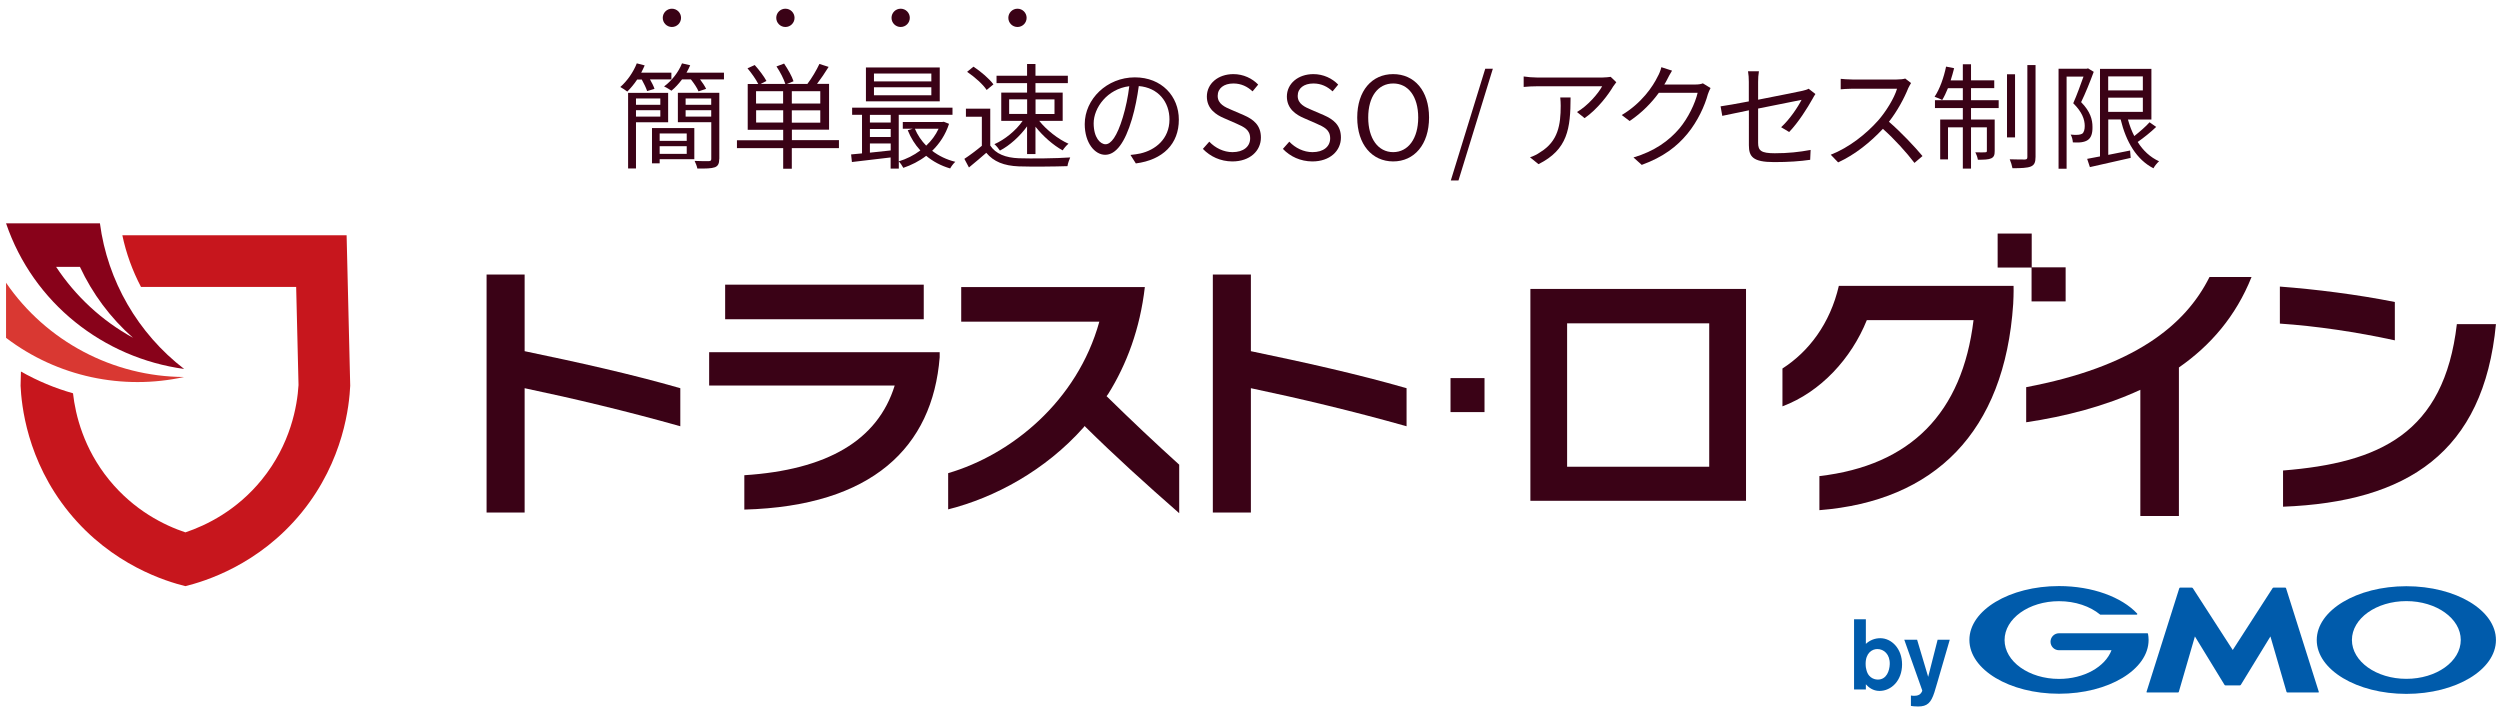 <?xml version="1.0" encoding="utf-8"?>
<svg xmlns="http://www.w3.org/2000/svg" id="_1" style="enable-background:new 0 0 339 96;" version="1.1" viewBox="0 0 339 96" x="0px" y="0px">
<style type="text/css">
	.st0{fill:#005BAB;}
	.st1{fill:#88021A;}
	.st2{fill:#D93832;}
	.st3{fill:#C7161D;}
	.st4{fill:#3A0216;}
</style>
<g>
	<g>
		<g>
			<g>
				<path class="st0" d="M256.25,90.06c-0.03,0.89-0.42,2.09-1.61,2.09c-0.13,0-1.23,0-1.55-1.29c-0.05-0.16-0.11-0.44-0.11-0.86&#xA;					c0-1.44,0.86-1.99,1.59-1.99C255.45,88.01,256.29,88.72,256.25,90.06z M251.41,83.97v9.52h1.6v-0.7c0.35,0.4,0.96,0.9,1.85,0.9&#xA;					c1.6,0,3.06-1.4,3.06-3.6c0-2.14-1.43-3.55-2.95-3.55c-0.74,0-1.42,0.27-1.96,0.77v-3.34H251.41z"/>
				<path class="st0" d="M264.39,86.74l-1.71,5.88l-0.38,1.27c-0.46,1.41-0.96,1.91-2.21,1.91c-0.53,0-0.79-0.05-0.97-0.08v-1.41&#xA;					c0.15,0.03,0.27,0.04,0.43,0.04c0.12,0,0.47,0,0.73-0.17c0.19-0.12,0.38-0.42,0.38-0.55l-2.44-6.88h1.74l1.5,5.03l1.28-5.03&#xA;					H264.39z"/>
			</g>
			<g>
				<path class="st0" d="M302.75,92.94h0.97c0.05,0,0.11-0.03,0.14-0.08l4.01-6.56l2.18,7.51c0.02,0.05,0.07,0.09,0.12,0.09h4.2&#xA;					c0.05,0,0.08-0.04,0.06-0.09l-4.44-14.04c-0.01-0.05-0.06-0.09-0.11-0.09h-1.58c-0.05,0-0.11,0.03-0.14,0.08l-5.4,8.38&#xA;					l-5.41-8.38c-0.03-0.04-0.09-0.08-0.14-0.08h-1.58c-0.05,0-0.1,0.04-0.12,0.09l-4.44,14.04c-0.02,0.05,0.01,0.09,0.06,0.09h4.21&#xA;					c0.05,0,0.1-0.04,0.11-0.09l2.18-7.51l4.01,6.56c0.02,0.04,0.09,0.08,0.13,0.08H302.75z"/>
				<g>
					<path class="st0" d="M291.27,85.94C291.27,85.94,291.27,85.94,291.27,85.94c-0.01-0.04-0.04-0.07-0.09-0.07h-0.56h-4.16h-7.26&#xA;						c-0.64,0-1.15,0.52-1.15,1.15c0,0.63,0.51,1.15,1.15,1.15l0,0h7.12c-0.85,2.24-3.71,3.89-7.12,3.89&#xA;						c-4.07,0-7.38-2.36-7.38-5.27c0-2.91,3.3-5.27,7.38-5.27c2.23,0,4.22,0.7,5.57,1.81c0.01,0.01,0.01,0.01,0.01,0.01&#xA;						c0.01,0.01,0.03,0.01,0.05,0.01h4.9c0.05,0,0.09-0.04,0.09-0.09c0-0.02-0.01-0.04-0.02-0.06c0,0,0,0-0.01-0.01&#xA;						c-2.08-2.22-6.05-3.72-10.59-3.72c-6.71,0-12.15,3.27-12.15,7.3c0,4.03,5.44,7.3,12.15,7.3c6.71,0,12.15-3.27,12.15-7.3&#xA;						C291.35,86.5,291.32,86.22,291.27,85.94z"/>
				</g>
				<path class="st0" d="M326.3,79.49c-6.71,0-12.15,3.27-12.15,7.3c0,4.03,5.44,7.3,12.15,7.3c6.71,0,12.15-3.27,12.15-7.3&#xA;					C338.46,82.75,333.02,79.49,326.3,79.49z M326.3,92.05c-4.07,0-7.38-2.36-7.38-5.27c0-2.91,3.3-5.27,7.38-5.27&#xA;					c4.08,0,7.38,2.36,7.38,5.27C333.68,89.7,330.38,92.05,326.3,92.05z"/>
			</g>
		</g>
	</g>
	<g>
		<g>
			<path class="st1" d="M24.97,50.03c-6.28-4.83-10.4-11.96-11.42-19.75H0.82C4.51,41.12,14.05,48.54,24.97,50.03z M10.84,36.19&#xA;				c1.69,3.62,4.12,6.91,7.19,9.61c-4.21-2.31-7.78-5.62-10.42-9.61H10.84z"/>
			<path class="st2" d="M24.97,51.12c-9.61-0.04-18.69-4.81-24.15-12.78v7.47C7.78,51.11,16.67,52.95,24.97,51.12z"/>
			<path class="st3" d="M47,31.9H16.59c0.51,2.44,1.37,4.8,2.53,7.01h21.04l0.32,13.3c-0.17,2.82-1.06,8.02-5,12.86&#xA;				c-3.38,4.15-7.48,6.16-10.34,7.12c-2.87-0.96-6.96-2.97-10.34-7.12c-3.46-4.25-4.57-8.79-4.9-11.74&#xA;				c-2.45-0.69-4.82-1.68-7.06-2.95l-0.05,1.93c0.12,2.52,0.81,10.1,6.58,17.18c5.84,7.17,13.25,9.37,15.77,9.99&#xA;				c2.52-0.62,9.93-2.82,15.77-9.99c5.76-7.08,6.46-14.66,6.58-17.18L47,31.9z"/>
		</g>
		<g>
			<path class="st4" d="M71.14,37.23h-5.16V69.5h5.16V52.64c6.71,1.41,13.79,3.1,21.11,5.16v-5.16c-6.79-1.95-13.82-3.5-21.11-5.02&#xA;				V37.23z"/>
			<rect class="st4" height="4.69" width="26.93" x="98.33" y="38.6"/>
			<path class="st4" d="M96.16,52.28h25.16c-2.31,7.47-9.2,11.44-20.39,12.16v4.66c17.36-0.47,25.52-8.48,26.49-20.65v-0.69H96.16&#xA;				V52.28z"/>
			<path class="st4" d="M169.62,37.23h-5.16V69.5h5.16V52.64c6.71,1.41,13.79,3.1,21.11,5.16v-5.16c-6.79-1.95-13.82-3.5-21.11-5.02&#xA;				V37.23z"/>
			<path class="st4" d="M207.52,67.91h29.24V39.18h-29.24V67.91z M212.5,43.84h19.27v19.45H212.5V43.84z"/>
			<path class="st4" d="M274.75,52.5v4.76c5.31-0.79,10.65-2.17,15.48-4.4v17.11h5.23V49.83c4.26-2.96,7.72-6.93,9.85-12.27h-5.7&#xA;				C296.3,44.2,289.26,49.76,274.75,52.5z"/>
			<path class="st4" d="M333.15,43.95c-1.73,14.87-10.54,18.81-23.57,19.85v4.91c16.82-0.65,27.21-7.33,28.87-24.76H333.15z"/>
			<path class="st4" d="M324.74,40.95c-5.05-1.01-10.79-1.73-15.59-2.09v5.02c4.87,0.32,10.47,1.15,15.59,2.27V40.95z"/>
			<path class="st4" d="M249.35,38.75c-1.19,5.16-4.11,8.95-7.65,11.22v5.13c5.2-1.95,9.35-6.5,11.44-11.69h14.47&#xA;				c-1.52,12.6-8.52,19.71-20.9,21.15v4.62c15.59-1.23,25.12-10.54,26.28-27.97c0.08-1.47,0.05-2.45,0.05-2.45H249.35z"/>
			<polygon class="st4" points="275.48,40.87 280.1,40.87 280.1,36.25 275.5,36.25 275.5,31.67 270.88,31.67 270.88,36.28 &#xA;				275.48,36.28"/>
			<rect class="st4" height="4.61" width="4.61" x="196.69" y="51.27"/>
			<path class="st4" d="M150.26,53.44c2.53-4.04,4.33-8.88,4.98-14.51h-24.9v4.69h18.73c-3,10.83-11.98,18.05-20.5,20.54v4.91&#xA;				c6.32-1.59,13.17-5.27,18.37-11.12l0.13-0.18c4.05,4.01,8.35,7.9,12.83,11.82v-6.58c-3.24-2.93-6.53-6.03-9.85-9.29L150.26,53.44&#xA;				z"/>
		</g>
	</g>
	<g>
		<path class="st4" d="M86.41,10.77c-0.42,0.64-0.9,1.2-1.35,1.65c-0.22-0.17-0.67-0.48-0.95-0.62c0.93-0.81,1.77-2.01,2.24-3.21&#xA;			l1.07,0.28c-0.14,0.33-0.3,0.65-0.47,0.98h4.09v0.92h-2.9c0.26,0.45,0.5,0.93,0.61,1.28l-1,0.3c-0.13-0.42-0.44-1.04-0.73-1.57&#xA;			H86.41z M86.24,16.57v6.27h-1.07V12.59h5.43v3.99H86.24z M86.24,13.35v0.86h3.3v-0.86H86.24z M89.54,15.81v-0.87h-3.3v0.87H89.54z&#xA;			 M94.15,21.59h-4.7v0.56h-1.04v-4.78h5.74V21.59z M89.45,18.1v1h3.67v-1H89.45z M93.12,20.86v-1.04h-3.67v1.04H93.12z M98.17,9.85&#xA;			v0.92h-3.24c0.34,0.44,0.65,0.92,0.82,1.28l-1.03,0.34c-0.17-0.44-0.61-1.09-1.03-1.62h-1.21c-0.44,0.59-0.93,1.12-1.43,1.53&#xA;			c-0.22-0.17-0.73-0.45-1-0.58c1.03-0.76,1.95-1.92,2.43-3.13l1.11,0.26c-0.14,0.34-0.31,0.67-0.5,1H98.17z M97.53,21.54&#xA;			c0,0.64-0.16,0.97-0.59,1.14c-0.47,0.17-1.23,0.19-2.38,0.17c-0.05-0.28-0.22-0.73-0.37-1.03c0.89,0.05,1.7,0.03,1.95,0.03&#xA;			c0.23-0.02,0.31-0.09,0.31-0.31v-4.97h-4.53v-3.99h5.62V21.54z M92.97,13.35v0.86h3.47v-0.86H92.97z M96.44,15.81v-0.87h-3.47&#xA;			v0.87H96.44z"/>
		<path class="st4" d="M113.75,20.09h-6.38v2.79h-1.17v-2.79h-6.27v-1.07h6.27V17.6h-4.81v-6.21h1.43c-0.3-0.61-0.92-1.49-1.46-2.13&#xA;			l0.98-0.44c0.59,0.65,1.28,1.57,1.59,2.16l-0.79,0.4h3.35c-0.2-0.65-0.7-1.63-1.2-2.37l1.03-0.39c0.51,0.75,1.08,1.74,1.28,2.4&#xA;			l-0.89,0.36h2.77c0.58-0.75,1.26-1.9,1.63-2.71l1.25,0.4c-0.48,0.78-1.06,1.63-1.57,2.3h1.63v6.21h-5.04v1.42h6.38V20.09z&#xA;			 M102.52,14.04h3.67v-1.67h-3.67V14.04z M106.2,16.62v-1.67h-3.67v1.67H106.2z M111.23,12.37h-3.86v1.67h3.86V12.37z&#xA;			 M111.23,14.96h-3.86v1.67h3.86V14.96z"/>
		<path class="st4" d="M128.69,16.79c-0.48,1.48-1.29,2.69-2.29,3.66c0.89,0.68,1.95,1.2,3.14,1.49c-0.25,0.22-0.56,0.64-0.7,0.9&#xA;			c-1.25-0.36-2.33-0.95-3.25-1.71c-0.95,0.73-2.01,1.26-3.1,1.63c-0.13-0.26-0.41-0.67-0.61-0.87v0.97h-1.11v-1.51&#xA;			c-1.9,0.23-3.8,0.45-5.25,0.62l-0.11-1.03c0.44-0.03,0.93-0.08,1.48-0.14v-5.23h-1.34v-0.97h13.61v0.97h-7.29v6.31&#xA;			c1.03-0.31,2.04-0.81,2.93-1.48c-0.72-0.78-1.29-1.7-1.71-2.74l0.67-0.2h-1.34v-0.92h5.36l0.2-0.03L128.69,16.79z M127.43,13.74&#xA;			h-10.01V9.15h10.01V13.74z M117.96,15.58v1.04h2.82v-1.04H117.96z M117.96,18.58h2.82v-1.09h-2.82V18.58z M117.96,20.7&#xA;			c0.89-0.09,1.85-0.19,2.82-0.3v-0.95h-2.82V20.7z M126.29,9.97h-7.78v1.07h7.78V9.97z M126.29,11.83h-7.78v1.09h7.78V11.83z&#xA;			 M124.06,17.46c0.36,0.86,0.89,1.63,1.53,2.29c0.7-0.65,1.28-1.42,1.68-2.29H124.06z"/>
		<path class="st4" d="M134.27,19.72c0.73,1.14,2.09,1.67,3.88,1.74c1.7,0.06,5.15,0.02,6.97-0.11c-0.12,0.28-0.33,0.82-0.37,1.18&#xA;			c-1.7,0.06-4.89,0.09-6.6,0.03c-2.02-0.08-3.41-0.64-4.41-1.84c-0.75,0.65-1.53,1.32-2.35,1.99l-0.62-1.17&#xA;			c0.72-0.47,1.59-1.12,2.37-1.77v-3.94h-2.16v-1.09h3.3V19.72z M133.79,12.2c-0.48-0.75-1.63-1.77-2.65-2.46l0.86-0.7&#xA;			c1,0.65,2.16,1.65,2.71,2.4L133.79,12.2z M139.28,17.12c-0.97,1.35-2.37,2.62-3.69,3.3c-0.17-0.26-0.5-0.67-0.75-0.87&#xA;			c1.4-0.61,2.93-1.85,3.83-3.16h-2.9v-3.83h3.5v-1.29h-4.14v-1h4.14V8.68h1.14v1.59h4.39v1h-4.39v1.29h3.69v3.83h-3.18&#xA;			c0.98,1.23,2.58,2.49,3.97,3.1c-0.26,0.2-0.61,0.61-0.79,0.9c-1.26-0.68-2.68-1.93-3.69-3.21v3.71h-1.14V17.12z M136.84,15.45&#xA;			h2.44v-1.98h-2.44V15.45z M140.42,13.48v1.98h2.57v-1.98H140.42z"/>
		<path class="st4" d="M154.02,22.16l-0.73-1.15c0.5-0.05,0.98-0.12,1.34-0.2c1.99-0.45,3.95-1.93,3.95-4.62&#xA;			c0-2.35-1.51-4.3-4.16-4.52c-0.2,1.45-0.5,3.04-0.93,4.48c-0.95,3.21-2.18,4.84-3.63,4.84c-1.39,0-2.77-1.59-2.77-4.16&#xA;			c0-3.38,3-6.34,6.8-6.34c3.64,0,5.96,2.57,5.96,5.73C159.86,19.5,157.71,21.68,154.02,22.16z M149.91,19.56&#xA;			c0.73,0,1.56-1.04,2.35-3.67c0.39-1.29,0.7-2.77,0.87-4.2c-2.99,0.37-4.83,2.93-4.83,5.04C148.31,18.69,149.21,19.56,149.91,19.56&#xA;			z"/>
		<path class="st4" d="M163.11,20.19l0.87-0.98c0.81,0.86,1.96,1.42,3.14,1.42c1.49,0,2.4-0.75,2.4-1.87c0-1.17-0.82-1.54-1.9-2.02&#xA;			l-1.65-0.72c-1.06-0.45-2.32-1.26-2.32-2.93c0-1.76,1.53-3.04,3.6-3.04c1.35,0,2.55,0.58,3.36,1.42l-0.76,0.92&#xA;			c-0.7-0.65-1.54-1.07-2.6-1.07c-1.29,0-2.13,0.65-2.13,1.68c0,1.11,1,1.53,1.88,1.9l1.63,0.7c1.32,0.58,2.35,1.35,2.35,3.05&#xA;			c0,1.81-1.49,3.24-3.88,3.24C165.49,21.88,164.11,21.23,163.11,20.19z"/>
		<path class="st4" d="M173.96,20.19l0.87-0.98c0.81,0.86,1.96,1.42,3.14,1.42c1.49,0,2.4-0.75,2.4-1.87c0-1.17-0.82-1.54-1.9-2.02&#xA;			l-1.65-0.72c-1.06-0.45-2.32-1.26-2.32-2.93c0-1.76,1.53-3.04,3.6-3.04c1.35,0,2.55,0.58,3.36,1.42l-0.76,0.92&#xA;			c-0.7-0.65-1.54-1.07-2.6-1.07c-1.29,0-2.13,0.65-2.13,1.68c0,1.11,1,1.53,1.88,1.9l1.63,0.7c1.32,0.58,2.35,1.35,2.35,3.05&#xA;			c0,1.81-1.49,3.24-3.88,3.24C176.34,21.88,174.95,21.23,173.96,20.19z"/>
		<path class="st4" d="M184.04,15.94c0-3.66,2.01-5.89,4.87-5.89c2.87,0,4.87,2.23,4.87,5.89c0,3.66-2.01,5.95-4.87,5.95&#xA;			C186.05,21.88,184.04,19.6,184.04,15.94z M192.31,15.94c0-2.86-1.35-4.62-3.39-4.62c-2.05,0-3.39,1.76-3.39,4.62&#xA;			c0,2.85,1.34,4.69,3.39,4.69C190.95,20.62,192.31,18.79,192.31,15.94z"/>
		<path class="st4" d="M201.4,9.32h1.03l-4.66,15.15h-1.04L201.4,9.32z"/>
		<path class="st4" d="M218.75,11.72c-0.62,1.06-2.1,3.07-3.88,4.3l-1.03-0.83c1.43-0.82,2.9-2.52,3.41-3.49h-8.87&#xA;			c-0.58,0-1.17,0.03-1.77,0.09v-1.42c0.55,0.08,1.2,0.14,1.77,0.14h8.94c0.3,0,0.86-0.05,1.09-0.09l0.76,0.73&#xA;			C219.06,11.31,218.86,11.55,218.75,11.72z M208.62,22.26l-1.15-0.93c0.44-0.14,0.97-0.39,1.4-0.7c2.41-1.48,2.76-3.69,2.76-6.29&#xA;			c0-0.37-0.02-0.72-0.06-1.12h1.4C212.96,17.43,212.59,20.28,208.62,22.26z"/>
		<path class="st4" d="M226.05,10.81c-0.11,0.22-0.23,0.44-0.37,0.65h4.22c0.42,0,0.76-0.05,1.01-0.16l1.04,0.64&#xA;			c-0.12,0.22-0.28,0.58-0.36,0.83c-0.42,1.57-1.38,3.67-2.77,5.36c-1.42,1.73-3.27,3.16-6.2,4.23l-1.12-1.01&#xA;			c2.85-0.84,4.8-2.26,6.21-3.91c1.21-1.43,2.16-3.44,2.49-4.86h-5.26c-0.95,1.31-2.26,2.69-3.96,3.83l-1.07-0.81&#xA;			c2.68-1.6,4.22-3.86,4.89-5.26c0.16-0.26,0.39-0.82,0.48-1.23l1.45,0.47C226.47,9.99,226.19,10.52,226.05,10.81z"/>
		<path class="st4" d="M237.14,14.96c-1.57,0.33-2.96,0.61-3.6,0.75l-0.23-1.29c0.7-0.09,2.18-0.36,3.83-0.67v-2.66&#xA;			c0-0.47-0.03-0.98-0.11-1.43h1.48c-0.08,0.45-0.11,0.98-0.11,1.43v2.43c2.65-0.51,5.37-1.07,6.03-1.21&#xA;			c0.34-0.08,0.64-0.17,0.82-0.28l0.92,0.72c-0.11,0.16-0.27,0.42-0.37,0.62c-0.72,1.29-1.95,3.24-3.19,4.53l-1.09-0.65&#xA;			c1.17-1.06,2.3-2.77,2.77-3.71c-0.27,0.05-3.13,0.62-5.89,1.18v4.64c0,1.07,0.41,1.42,2.26,1.42c1.81,0,3.3-0.16,4.86-0.45&#xA;			l-0.06,1.34c-1.39,0.2-2.94,0.31-4.89,0.31c-2.9,0-3.42-0.75-3.42-2.29V14.96z"/>
		<path class="st4" d="M258.76,11.95c-0.53,1.34-1.51,3.16-2.62,4.56c1.63,1.4,3.53,3.42,4.55,4.65l-1.09,0.93&#xA;			c-1.04-1.37-2.69-3.21-4.28-4.62c-1.67,1.79-3.77,3.5-6.07,4.55l-1-1.04c2.51-0.98,4.81-2.83,6.41-4.62&#xA;			c1.06-1.2,2.2-3.04,2.58-4.33h-6.07c-0.54,0-1.4,0.06-1.57,0.08v-1.42c0.22,0.03,1.11,0.09,1.57,0.09h6.01&#xA;			c0.51,0,0.92-0.05,1.17-0.13l0.79,0.61C259.06,11.39,258.86,11.73,258.76,11.95z"/>
		<path class="st4" d="M267.27,13.59h3.75v1.06h-3.75v1.56h3.21v4.25c0,0.53-0.08,0.82-0.47,1.01c-0.36,0.17-0.95,0.19-1.81,0.19&#xA;			c-0.05-0.31-0.19-0.72-0.34-1.01c0.67,0.02,1.18,0.02,1.34,0c0.17,0,0.22-0.05,0.22-0.2v-3.18h-2.15v5.59h-1.11v-5.59h-2.01v4.34&#xA;			h-1.06v-5.4h3.07v-1.56h-3.78v-1.06h3.78v-1.63h-2.02c-0.25,0.61-0.51,1.17-0.78,1.6c-0.23-0.14-0.75-0.34-1.03-0.44&#xA;			c0.7-1.04,1.25-2.6,1.56-4.09l1.09,0.22c-0.14,0.55-0.3,1.12-0.47,1.65h1.65V8.71h1.11v2.18h3.15v1.06h-3.15V13.59z M273.24,18.63&#xA;			h-1.09v-8.56h1.09V18.63z M276.02,8.82v12.45c0,0.76-0.17,1.11-0.64,1.31c-0.48,0.2-1.34,0.23-2.49,0.23&#xA;			c-0.06-0.33-0.22-0.86-0.37-1.21c0.92,0.03,1.79,0.03,2.06,0.03c0.25-0.02,0.33-0.08,0.33-0.34V8.82H276.02z"/>
		<path class="st4" d="M283.91,9.74c-0.48,1.31-1.12,2.9-1.71,4.11c1.26,1.28,1.54,2.38,1.54,3.35c0.02,0.86-0.17,1.48-0.64,1.79&#xA;			c-0.23,0.16-0.53,0.25-0.87,0.3c-0.33,0.05-0.78,0.03-1.15,0.02c-0.02-0.3-0.11-0.75-0.3-1.06c0.41,0.05,0.73,0.05,1.01,0.03&#xA;			c0.22-0.02,0.39-0.06,0.54-0.14c0.26-0.17,0.36-0.59,0.36-1.06c0-0.86-0.34-1.88-1.56-3.08c0.5-1.12,1.01-2.55,1.39-3.61h-2.29&#xA;			v12.49h-1.09V9.32h3.81l0.19-0.05L283.91,9.74z M292.38,17.21c-0.75,0.72-1.7,1.48-2.51,2.04c0.73,1.17,1.7,2.07,2.9,2.62&#xA;			c-0.26,0.22-0.61,0.65-0.76,0.95c-2.29-1.17-3.71-3.58-4.45-6.62h-1.68V21c0.95-0.19,1.96-0.39,2.96-0.59l0.08,1&#xA;			c-1.95,0.45-4.02,0.9-5.53,1.25l-0.37-1.12c0.5-0.09,1.09-0.2,1.74-0.33V9.34h6.97v6.87h-3.18c0.22,0.79,0.5,1.56,0.86,2.24&#xA;			c0.73-0.58,1.56-1.29,2.07-1.87L292.38,17.21z M285.87,10.36v1.9h4.7v-1.9H285.87z M285.87,15.17h4.7v-1.93h-4.7V15.17z"/>
	</g>
	<circle class="st4" cx="91.11" cy="2.42" r="1.24"/>
	<circle class="st4" cx="106.5" cy="2.42" r="1.24"/>
	<circle class="st4" cx="122.13" cy="2.42" r="1.24"/>
	<circle class="st4" cx="137.97" cy="2.42" r="1.24"/>
</g>
</svg>